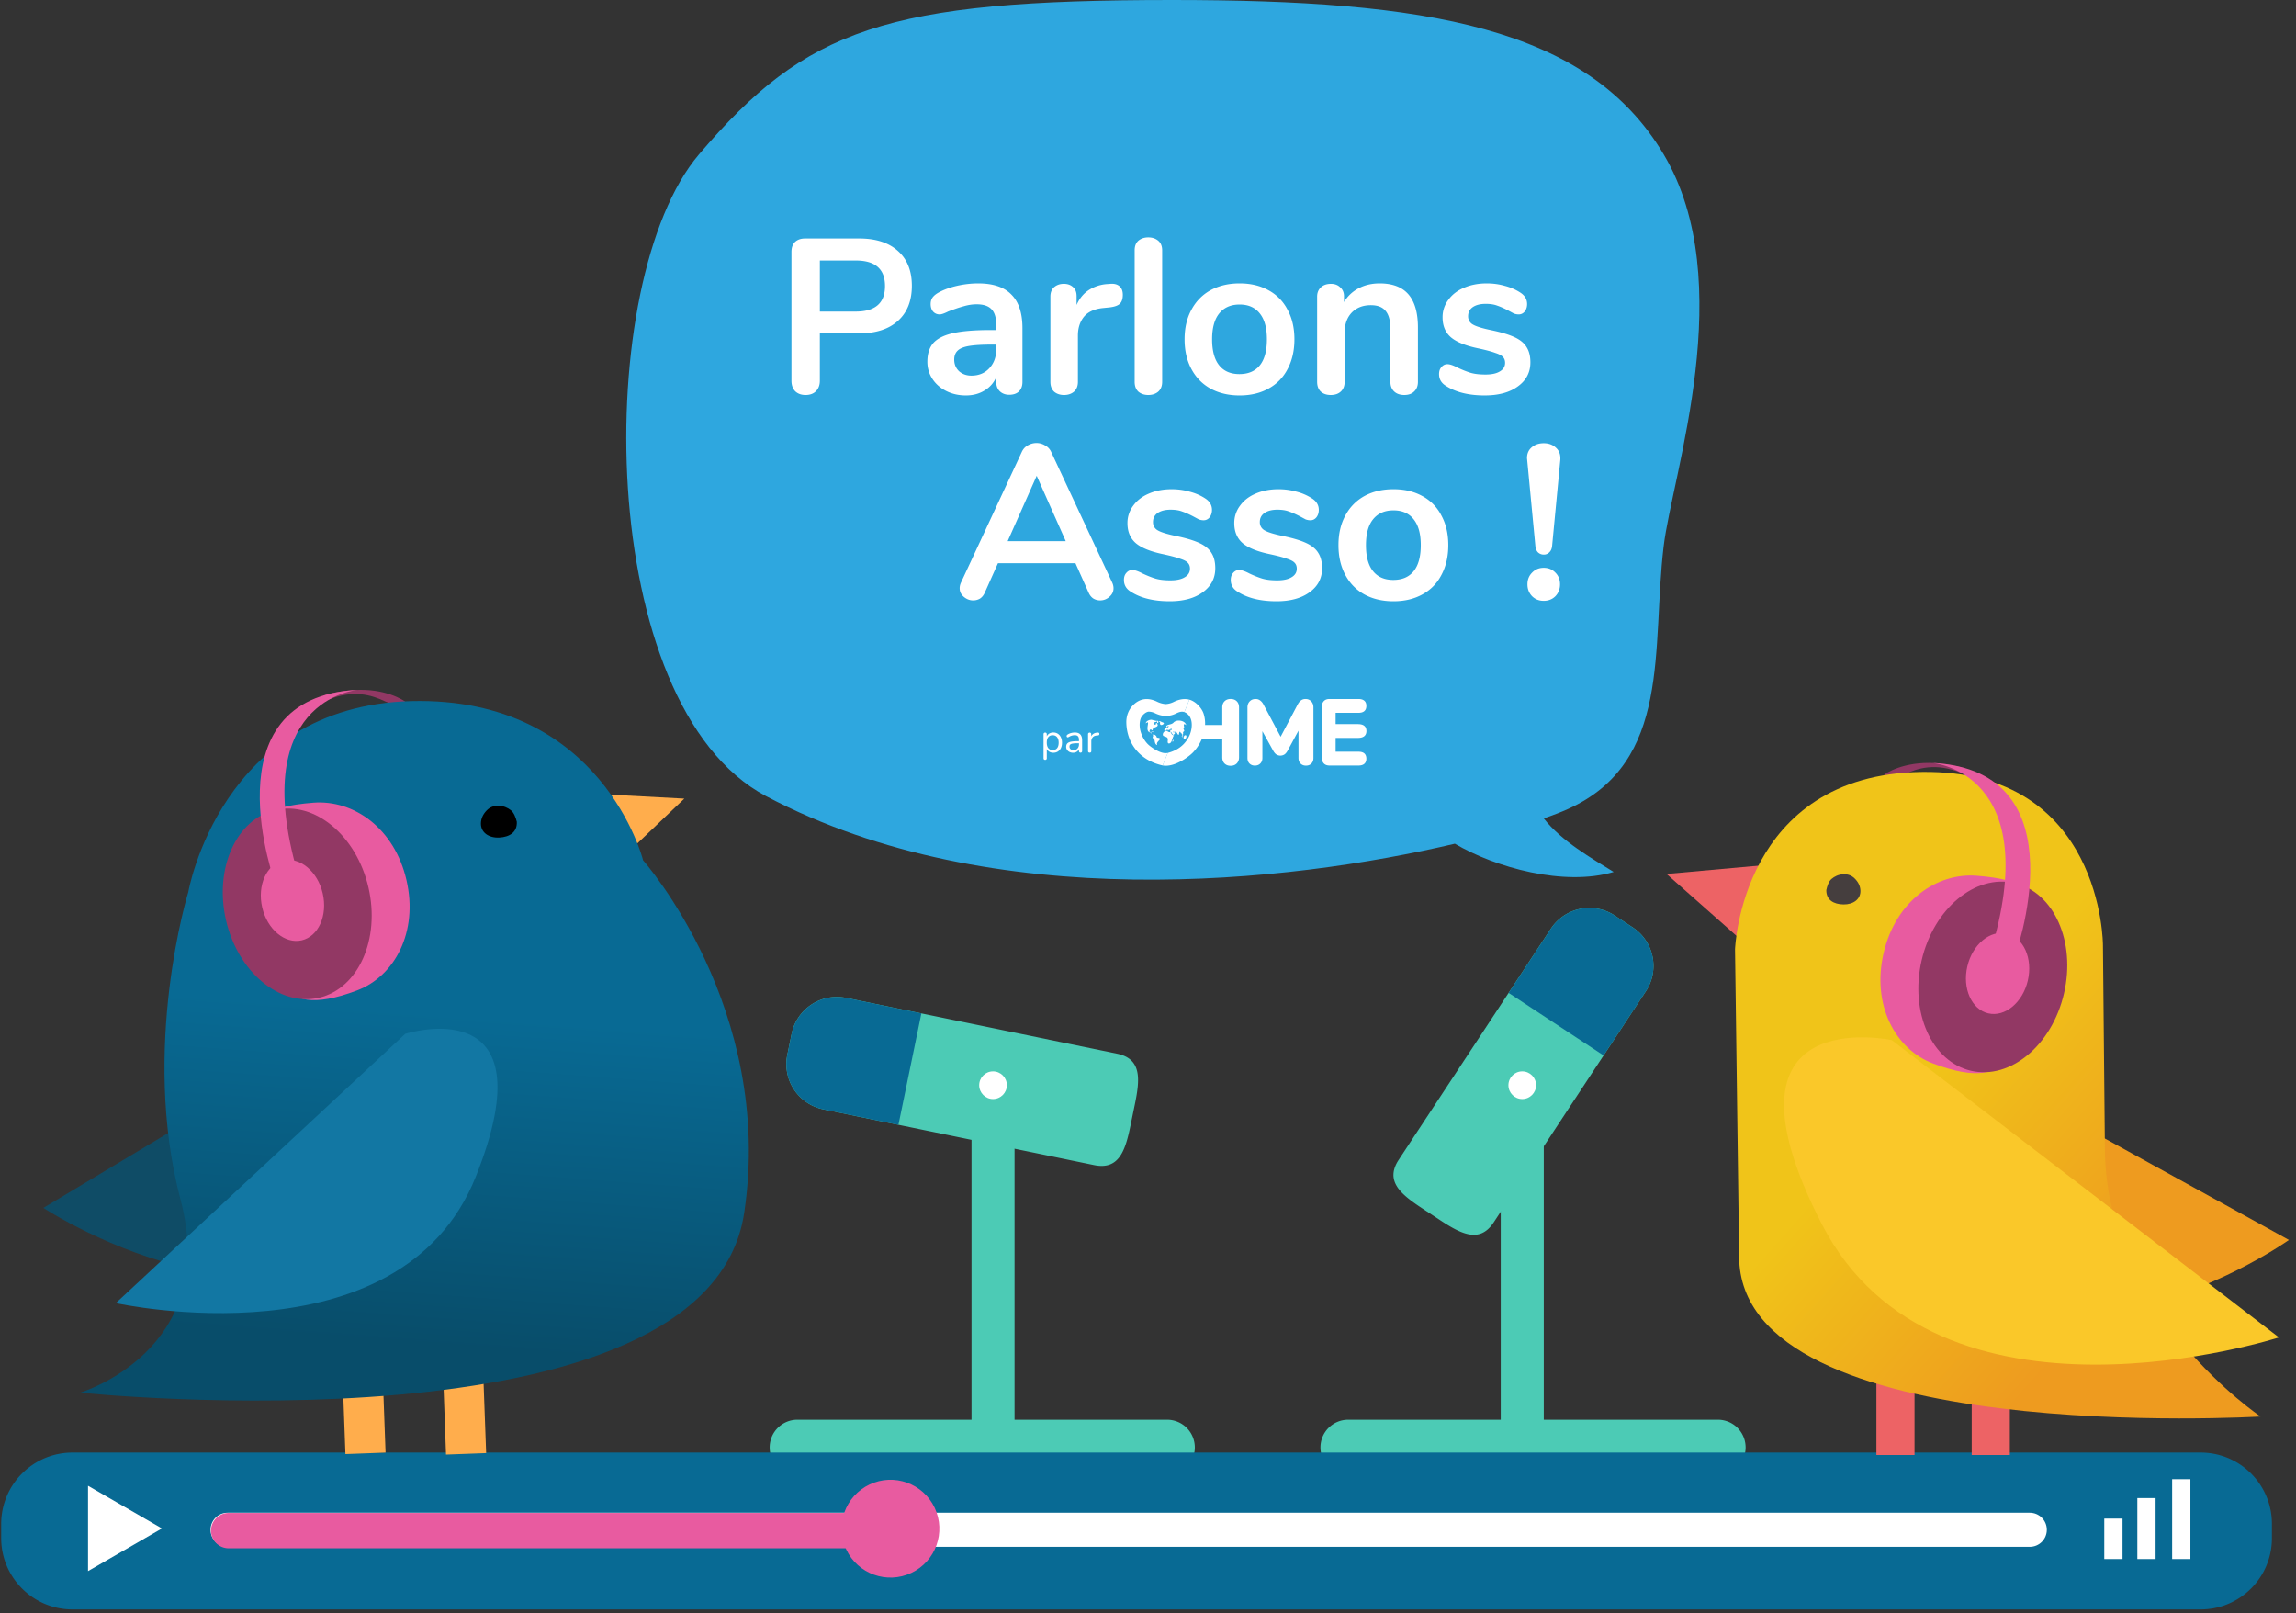 <svg xmlns="http://www.w3.org/2000/svg" width="437" height="307" fill="none" xmlns:v="https://vecta.io/nano"><rect width="100%" height="100%" fill="#333333" stroke="none"/><path d="M133.042 29.377C153.443 5.44 168.607 0 223.078 0c48.411 0 79.117 5.09 93.572 29.377s1.633 60.931 0 74.532c-2.333 19.445 1.633 41.074-18.232 50.05-1.161.525-2.701 1.131-4.582 1.79 3.326 4.292 9.213 7.652 13.294 10.179-9.369 2.81-22.57-.833-30.225-5.373-31.536 7.428-87.914 13.772-131.083-9.044-32.72-17.294-33.181-98.196-12.78-122.134z" fill="#2ea7df"/><g fill="#fff"><path d="M248.465 133.017c-.624 0-1.119.354-1.486 1.061l-3.235 6.119-3.254-6.116c-.26-.504-.608-.835-1.045-.994-.092-.03-.188-.05-.284-.059-.536-.047-.969.098-1.298.434-.289.294-.433.677-.433 1.15v9.628c0 .446.132.8.397 1.059s.603.389 1.015.388c.425 0 .769-.132 1.033-.397s.397-.616.398-1.053v-5.093l1.995 3.603c.201.377.413.645.637.804.236.155.512.238.794.238a1.45 1.45 0 0 0 .795-.238c.223-.159.435-.427.636-.804l2.013-3.708v5.197c0 .45.134.805.4 1.066s.607.391 1.022.391c.426 0 .77-.131 1.03-.391s.391-.616.391-1.066v-9.629c0-.471-.141-.854-.424-1.149s-.648-.442-1.097-.441zm10.091 10.03h-4.346v-2.626h4.243c.535 0 .939-.112 1.211-.336s.409-.546.41-.969c0-.881-.541-1.322-1.621-1.322h-4.243v-2.148h4.346c1.003 0 1.504-.444 1.504-1.331 0-.42-.127-.741-.38-.962s-.628-.334-1.124-.336h-5.509c-.471 0-.833.136-1.087.409s-.381.661-.382 1.163v9.513c0 .507.127.896.38 1.166s.615.407 1.087.409h5.509c.495 0 .869-.111 1.122-.333s.381-.543.384-.962c0-.89-.501-1.335-1.504-1.335zm-23.162-9.598c.29.29.435.677.435 1.162v9.495c0 .485-.145.875-.435 1.17s-.677.443-1.162.445-.873-.145-1.163-.434-.435-.683-.434-1.18v-3.551h-5.112l.844-2.591h4.27v-3.354c0-.485.145-.872.435-1.162s.676-.435 1.16-.435.872.145 1.162.435zm-16.146 5.712c-.068.035.139.171.207.171.171 0-.139-.24-.207-.171zm.312.243c-.071.033.103.136.136.068s-.104-.105-.136-.068zm5.998.512c-.271.047-.323.544-.241.754.337.27.786-.857.241-.754zm-.478.205c-.309-.245-.152.021 0 .138.126.112.125-.137 0-.138zm-3.603-2.367c.136-.18-.102-.276-.234-.307-.211-.052-.468-.314-.688-.172.054.113.257.059.241.24-.096.563.396.544.681.239zm1.682 3.226c-.065.067 0 .225.103.136.1-.106.1-.283.104-.409-.035.084-.158.186-.207.273z"/><path d="M225.394 139.031c-.036-.189-.22-.339-.074-.538.067-.073.069-.117.051-.18-.099-.41-.079-.746.401-.312-.182-.902-1.736-1.153-2.367-.55-.421.534-1.292.326-1.432.784 0 .069.033.136.101.069 0 .035 0 .067.035.067.135.022.137-.314.24-.274-.04.131-.058.117.103.07.095.017-.309.468-.406.234-.064.131-.145.238-.31.271.139.103.035.204-.103.136-.068.171 0 .274.171.234.103-.033.207-.137.31-.172.121-.086.244.364.24.104-.036-.104-.104-.104-.137-.171s.205.138.275.138c.102-.045.486-.455.547-.138 0 .171-.204.067-.272.102s-.035.137 0 .208c-.008.465-.531.041-.721-.036-.43-.054-.877.523-.669.907.207.201.672.195.824.445.204.275-.103.824.171 1.029.743.163.691-1.148 1.097-1.543-.377.059-.536-.344-.686-.617.067.039.074.035.104-.036.104.216.242.413.409.585.171-.071.549-.413.207-.516-.036.035-.068.035-.068.07-.048-.01-.091-.036-.122-.074a.22.22 0 0 1-.05-.133c.137.137.275.068.41.068.392-.018.362.49.653.581.103 0 .103-1.1.446-.31.193-.144.175.545.409.509.047-.096-.263-.438 0-.308.038-.273-.101-.376.129-.548.029-.013.052-.036.067-.064a.15.15 0 0 0 .017-.091zm-6.318.268c-.02-.114-.117-.073-.103 0 .009.031-.05.107-.082.091.223.075.264.317.43.437-.142-.138-.208-.338-.245-.528z"/><path d="M218.794 139.125c.009-.271.213-.454.453-.169.067.068.103 0 .138-.07.03-.622 1.09-.402.951-1.029-.035-.035-.069-.103-.139-.103.072-.344-.227-.155-.204.064-.146.412-.566-.415-.104-.406.059-.029.32-.059.303-.155.031.025.075.042.075.086-.075.562.464.059.069-.171-.035-.035-.172-.035-.172.033l-.983-.24c-.379-.029-1.084.234-1.099.686 1-.802-.181 1.129.614 1.648a.85.85 0 0 0 .193.091c-.069-.007-.096-.226-.095-.265zm1.383 1.238c-.033-.395-.571-.754-.794-.517.3.234-.255.441.171.718.281.172.185.533.308.789.008.215.481.676.338.207-.025-.572 1.337-1.076-.023-1.197zm1.717 2.948c-1.143.078-3.003-1.216-3.534-1.817-1.1-1.191-1.782-3.123-1.272-4.709.261-.743 1.129-1.417 1.645-1.355a2.78 2.78 0 0 1 1.132.308c1.342.643 2.712.684 4.048 0 .46-.223.99-.413 1.504-.234l.959-2.359c-.965-.269-2.023-.034-2.909.396-.499.262-1.048.414-1.611.446a4.61 4.61 0 0 1-1.613-.446c-1.679-.819-3.314-.714-4.709.782-.776.837-1.173 1.99-1.159 3.124.052 3.912 2.492 7.246 6.916 8.216l.968-2.383c-.121.02-.243.03-.365.031z"/><path d="M229.056 135.73c-.425-1.153-1.579-2.293-2.681-2.585l-.959 2.361c1.679.68 1.638 2.849 1.035 4.307-.711 1.667-2.016 2.889-4.194 3.468l-.968 2.382c2.334.424 5.279-1.872 5.916-2.635 1.74-1.896 2.699-4.794 1.851-7.298zm-75.734-60.565c-.81 0-1.467-.237-1.969-.712-.475-.503-.712-1.173-.712-2.011V47.936c0-.81.223-1.438.67-1.885.475-.447 1.117-.67 1.927-.67h10.305c3.155 0 5.613.796 7.372 2.388 1.76 1.564 2.639 3.77 2.639 6.619s-.879 5.069-2.639 6.66-4.217 2.388-7.372 2.388h-7.499v9.006c0 .838-.251 1.508-.754 2.011-.474.475-1.131.712-1.968.712zm9.551-15.876c3.714 0 5.571-1.62 5.571-4.859s-1.857-4.859-5.571-4.859h-6.829v9.719h6.829zm23.31-5.362c2.848 0 4.957.712 6.325 2.136 1.396 1.396 2.095 3.533 2.095 6.409v10.221c0 .754-.224 1.354-.671 1.801-.447.419-1.061.628-1.843.628-.726 0-1.326-.223-1.801-.67-.447-.447-.67-1.033-.67-1.759v-.922c-.475 1.089-1.229 1.941-2.262 2.555-1.006.614-2.179.922-3.519.922-1.369 0-2.611-.279-3.728-.838s-1.997-1.327-2.639-2.304-.964-2.067-.964-3.267c0-1.508.377-2.695 1.131-3.561.782-.866 2.039-1.494 3.77-1.885s4.119-.587 7.163-.587h1.048v-.963c0-1.368-.294-2.36-.88-2.974-.587-.642-1.536-.964-2.849-.964-.809 0-1.633.126-2.471.377-.838.223-1.829.559-2.974 1.005-.726.363-1.257.544-1.592.544-.503 0-.922-.181-1.257-.544-.307-.363-.461-.838-.461-1.424 0-.475.112-.88.336-1.215.251-.363.656-.698 1.214-1.005.978-.531 2.137-.95 3.477-1.257 1.369-.307 2.709-.461 4.022-.461zm-1.299 17.552c1.396 0 2.527-.461 3.393-1.382.894-.95 1.341-2.164 1.341-3.644v-.88h-.754c-1.871 0-3.324.084-4.357.251s-1.773.461-2.22.88-.67.991-.67 1.718c0 .894.307 1.634.921 2.22.643.558 1.424.838 2.346.838zM211.36 54.01c.726-.056 1.299.098 1.718.461s.628.908.628 1.634c0 .754-.182 1.313-.545 1.676s-1.019.601-1.968.712l-1.257.126c-1.648.168-2.863.726-3.645 1.676-.754.95-1.131 2.136-1.131 3.561v8.797c0 .81-.251 1.438-.754 1.885-.502.419-1.131.628-1.885.628s-1.382-.209-1.885-.628c-.474-.447-.712-1.075-.712-1.885V56.44c0-.782.238-1.382.712-1.801.503-.419 1.117-.628 1.843-.628s1.313.21 1.76.628c.447.391.67.964.67 1.718v1.676c.531-1.229 1.313-2.178 2.346-2.849a7.38 7.38 0 0 1 3.519-1.131l.586-.042zm7.197 21.155c-.754 0-1.382-.209-1.885-.628-.474-.447-.712-1.075-.712-1.885V47.643c0-.81.238-1.424.712-1.843.503-.419 1.131-.628 1.885-.628s1.383.209 1.885.628.754 1.033.754 1.843v25.008c0 .81-.251 1.438-.754 1.885-.502.419-1.131.628-1.885.628zm17.381.084c-2.095 0-3.938-.433-5.53-1.299-1.564-.866-2.778-2.109-3.644-3.728s-1.299-3.505-1.299-5.655.433-4.021 1.299-5.613c.866-1.62 2.08-2.862 3.644-3.728 1.592-.866 3.435-1.299 5.53-1.299s3.923.433 5.487 1.299c1.592.866 2.807 2.108 3.645 3.728.865 1.592 1.298 3.463 1.298 5.613s-.433 4.035-1.298 5.655c-.838 1.62-2.053 2.862-3.645 3.728-1.564.866-3.393 1.299-5.487 1.299zm-.042-4.063c1.703 0 3.002-.559 3.896-1.676s1.34-2.765 1.34-4.943c0-2.15-.447-3.784-1.34-4.901-.894-1.145-2.179-1.718-3.854-1.718s-2.974.573-3.896 1.718c-.894 1.117-1.34 2.751-1.34 4.901 0 2.178.446 3.826 1.34 4.943s2.178 1.676 3.854 1.676zm26.692-17.259c2.458 0 4.287.698 5.488 2.095s1.801 3.505 1.801 6.325v10.305c0 .782-.238 1.396-.712 1.843-.447.447-1.075.67-1.885.67s-1.453-.223-1.927-.67-.712-1.061-.712-1.843V62.64c0-1.592-.308-2.751-.922-3.477-.586-.726-1.522-1.089-2.807-1.089-1.508 0-2.722.475-3.644 1.424-.894.95-1.341 2.22-1.341 3.812v9.342c0 .782-.237 1.396-.712 1.843s-1.117.67-1.927.67-1.452-.223-1.927-.67c-.446-.447-.67-1.061-.67-1.843V56.44c0-.726.238-1.313.712-1.759s1.117-.67 1.927-.67c.726 0 1.313.224 1.76.67.474.419.712.977.712 1.676v1.131a7.08 7.08 0 0 1 2.806-2.639c1.173-.614 2.5-.922 3.98-.922zm20.022 21.322c-3.044 0-5.502-.6-7.373-1.801-.894-.531-1.34-1.285-1.34-2.262 0-.559.153-1.005.46-1.341.308-.363.685-.544 1.131-.544.475 0 1.131.223 1.969.67.894.419 1.704.74 2.43.964.754.223 1.703.335 2.848.335 1.173 0 2.081-.195 2.723-.587.67-.391 1.006-.936 1.006-1.634 0-.475-.14-.852-.419-1.131-.252-.279-.726-.531-1.425-.754-.67-.251-1.703-.531-3.099-.838-2.486-.503-4.273-1.215-5.362-2.136-1.062-.922-1.592-2.192-1.592-3.812a5.41 5.41 0 0 1 1.089-3.309c.726-1.005 1.717-1.773 2.974-2.304 1.285-.559 2.737-.838 4.357-.838 1.173 0 2.304.154 3.393.461 1.089.279 2.066.698 2.932 1.257.894.559 1.341 1.299 1.341 2.22 0 .559-.154 1.033-.461 1.424-.307.363-.684.544-1.131.544-.307 0-.615-.056-.922-.168l-1.089-.587c-.81-.419-1.508-.726-2.094-.922-.587-.223-1.313-.335-2.179-.335-1.033 0-1.857.209-2.471.628-.587.419-.88.991-.88 1.718a1.74 1.74 0 0 0 .922 1.592c.615.363 1.801.726 3.56 1.089 1.871.391 3.338.838 4.399 1.34s1.815 1.131 2.262 1.885c.475.754.712 1.717.712 2.89 0 1.899-.796 3.421-2.388 4.566-1.564 1.145-3.658 1.717-6.283 1.717zm-70.924 35.609c.167.363.251.726.251 1.089 0 .642-.265 1.187-.796 1.634a2.57 2.57 0 0 1-1.759.67c-.447 0-.866-.112-1.257-.335-.391-.252-.698-.629-.922-1.131l-2.513-5.614h-14.745l-2.514 5.614c-.223.502-.53.879-.921 1.131-.391.223-.824.335-1.299.335-.642 0-1.229-.224-1.759-.67s-.796-.992-.796-1.634c0-.363.084-.726.251-1.089l11.562-24.841c.251-.558.628-.977 1.131-1.257.531-.307 1.089-.461 1.676-.461a3.07 3.07 0 0 1 1.633.461c.531.279.922.698 1.173 1.257l11.604 24.841zm-19.898-7.876h11.059l-5.53-12.441-5.529 12.441zm30.847 11.436c-3.044 0-5.502-.6-7.373-1.801-.894-.531-1.34-1.285-1.34-2.262 0-.558.153-1.005.46-1.34.308-.363.685-.545 1.131-.545.475 0 1.131.223 1.969.67.894.419 1.704.74 2.43.964.754.223 1.703.335 2.848.335 1.173 0 2.081-.196 2.723-.587.67-.391 1.006-.935 1.006-1.633 0-.475-.14-.852-.419-1.131-.252-.28-.726-.531-1.425-.754-.67-.252-1.703-.531-3.099-.838-2.486-.503-4.273-1.215-5.362-2.137-1.062-.921-1.592-2.192-1.592-3.812a5.41 5.41 0 0 1 1.089-3.309c.726-1.005 1.717-1.773 2.974-2.304 1.285-.559 2.737-.838 4.357-.838 1.173 0 2.304.154 3.393.461 1.089.279 2.066.698 2.932 1.257.894.558 1.341 1.299 1.341 2.22 0 .559-.154 1.033-.461 1.424-.307.363-.684.545-1.131.545-.307 0-.615-.056-.922-.168l-1.089-.586c-.81-.419-1.508-.726-2.094-.922-.587-.223-1.313-.335-2.179-.335-1.033 0-1.857.209-2.471.628-.587.419-.88.991-.88 1.717a1.74 1.74 0 0 0 .922 1.592c.614.363 1.801.726 3.56 1.089 1.871.391 3.337.838 4.399 1.34s1.815 1.131 2.262 1.885c.475.754.712 1.718.712 2.891 0 1.899-.796 3.421-2.388 4.566-1.564 1.145-3.658 1.717-6.283 1.717zm20.331 0c-3.044 0-5.502-.6-7.373-1.801-.893-.531-1.34-1.285-1.34-2.262 0-.558.154-1.005.461-1.34.307-.363.684-.545 1.131-.545.474 0 1.131.223 1.969.67.893.419 1.703.74 2.429.964.754.223 1.704.335 2.849.335 1.173 0 2.08-.196 2.723-.587.67-.391 1.005-.935 1.005-1.633 0-.475-.14-.852-.419-1.131-.251-.28-.726-.531-1.424-.754-.67-.252-1.704-.531-3.1-.838-2.486-.503-4.273-1.215-5.362-2.137-1.061-.921-1.592-2.192-1.592-3.812a5.41 5.41 0 0 1 1.089-3.309c.726-1.005 1.718-1.773 2.974-2.304 1.285-.559 2.737-.838 4.357-.838 1.173 0 2.304.154 3.393.461a9.89 9.89 0 0 1 2.932 1.257c.894.558 1.341 1.299 1.341 2.22 0 .559-.154 1.033-.461 1.424-.307.363-.684.545-1.131.545a2.67 2.67 0 0 1-.921-.168l-1.09-.586c-.81-.419-1.508-.726-2.094-.922-.587-.223-1.313-.335-2.178-.335-1.034 0-1.858.209-2.472.628-.586.419-.88.991-.88 1.717a1.74 1.74 0 0 0 .922 1.592c.614.363 1.801.726 3.561 1.089 1.871.391 3.337.838 4.398 1.34s1.815 1.131 2.262 1.885c.475.754.712 1.718.712 2.891 0 1.899-.796 3.421-2.387 4.566-1.564 1.145-3.659 1.717-6.284 1.717zm22.258 0c-2.094 0-3.937-.432-5.529-1.298-1.564-.866-2.779-2.109-3.645-3.728s-1.298-3.505-1.298-5.656.433-4.021 1.298-5.613a9.02 9.02 0 0 1 3.645-3.728c1.592-.866 3.435-1.299 5.529-1.299s3.924.433 5.488 1.299a8.69 8.69 0 0 1 3.644 3.728c.866 1.592 1.299 3.463 1.299 5.613s-.433 4.036-1.299 5.656c-.837 1.619-2.052 2.862-3.644 3.728-1.564.866-3.393 1.298-5.488 1.298zm-.042-4.063c1.704 0 3.003-.558 3.896-1.676s1.341-2.764 1.341-4.943c0-2.15-.447-3.784-1.341-4.901-.893-1.145-2.178-1.718-3.854-1.718s-2.974.572-3.895 1.718c-.894 1.117-1.341 2.751-1.341 4.901 0 2.179.447 3.826 1.341 4.943s2.178 1.676 3.853 1.676zm28.64-4.817c-.419 0-.782-.14-1.089-.419-.28-.279-.447-.684-.503-1.215l-1.55-16.295-.042-.419c0-.866.293-1.55.88-2.053.614-.531 1.382-.796 2.304-.796.977 0 1.773.307 2.387.922.615.586.866 1.382.754 2.388l-1.549 16.253c-.056.531-.238.936-.545 1.215a1.42 1.42 0 0 1-1.047.419zm0 8.797c-.894 0-1.634-.294-2.22-.88-.587-.614-.88-1.369-.88-2.262s.293-1.634.88-2.22c.586-.615 1.326-.922 2.22-.922s1.633.307 2.22.922c.586.586.88 1.326.88 2.22s-.294 1.648-.88 2.262c-.587.586-1.327.88-2.22.88zm-93.334 25.055c.325 0 .612.081.861.243s.441.391.579.686c.137.289.205.627.205 1.013s-.068.723-.205 1.013a1.58 1.58 0 0 1-.579.662c-.244.158-.531.237-.861.237-.289 0-.543-.064-.762-.191a1.23 1.23 0 0 1-.487-.541v1.79c0 .092-.028.163-.084.213-.051.056-.124.084-.221.084s-.172-.028-.228-.084-.084-.127-.084-.213v-4.592c0-.092.028-.166.084-.221s.132-.084.228-.084.17.028.221.084.084.129.084.221v.411a1.23 1.23 0 0 1 .487-.541 1.49 1.49 0 0 1 .762-.19zm-.122 3.343c.361 0 .64-.122.838-.365s.297-.589.297-1.036-.099-.795-.297-1.044-.477-.38-.838-.38-.64.121-.838.365-.289.592-.289 1.044.096.802.289 1.051c.198.243.478.365.838.365zm4.205-3.343c.929 0 1.393.487 1.393 1.462v2.072c0 .091-.028.165-.083.22s-.122.084-.214.084-.165-.028-.221-.084-.083-.129-.083-.22v-.366c-.097.218-.244.388-.442.51s-.427.176-.686.176a1.53 1.53 0 0 1-.662-.145 1.18 1.18 0 0 1-.472-.404c-.117-.173-.176-.363-.176-.571 0-.279.072-.495.214-.647.142-.158.375-.27.7-.336s.777-.106 1.356-.106h.168v-.252c0-.304-.064-.528-.191-.67s-.322-.213-.601-.213c-.346 0-.696.094-1.051.282-.138.086-.234.129-.29.129s-.112-.023-.152-.068-.061-.104-.061-.176.02-.132.061-.182a.79.79 0 0 1 .213-.168c.178-.101.378-.18.602-.236a2.82 2.82 0 0 1 .678-.091zm-.252 3.366a.98.98 0 0 0 .747-.305c.198-.208.297-.474.297-.799v-.221h-.137c-.447 0-.787.02-1.021.061-.234.035-.401.099-.503.19-.096.086-.144.216-.144.389 0 .198.071.363.213.495s.33.19.548.19zm4.61-3.351c.214-.015.32.071.32.259 0 .081-.023.147-.068.198s-.125.073-.237.084l-.228.022c-.34.031-.594.153-.762.366-.162.208-.243.454-.243.739v1.851c0 .101-.028.177-.084.228s-.13.076-.221.076-.168-.025-.229-.076c-.055-.056-.083-.132-.083-.228v-3.214c0-.097.03-.171.091-.221.061-.056.135-.084.221-.084a.28.28 0 0 1 .206.084c.055.05.083.121.083.213v.426a1.17 1.17 0 0 1 .45-.51c.198-.117.424-.185.678-.206l.106-.007z"/></g><path d="M274.076 232.177c4.048 2.666 7.558 4.479 10.224.431l28.957-43.975c2.665-4.048 1.545-9.49-2.503-12.155l-3.42-2.252a8.78 8.78 0 0 0-12.156 2.503l-28.957 43.974c-2.665 4.048.387 6.556 4.434 9.222l3.421 2.252z" fill="#4ccbb5"/><path d="M287.137 188.945l8.043-12.216a8.78 8.78 0 0 1 12.156-2.502l3.42 2.252a8.78 8.78 0 0 1 2.503 12.156l-8.044 12.215-18.078-11.905z" fill="#086a94"/><path d="M285.637 284.612c0 2.262 1.833 4.095 4.095 4.095s4.095-1.833 4.095-4.095v-78.393c0-2.262-1.834-4.095-4.095-4.095s-4.095 1.833-4.095 4.095v78.393z" fill="#4ccbb5"/><path d="M292.363 206.511c0 1.454-1.179 2.633-2.633 2.633s-2.632-1.179-2.632-2.633 1.178-2.633 2.632-2.633 2.633 1.179 2.633 2.633z" fill="#fff"/><path d="M251.324 275.444a5.28 5.28 0 0 0 5.278 5.277h70.364a5.28 5.28 0 0 0 5.278-5.277 5.28 5.28 0 0 0-5.278-5.277h-70.364a5.28 5.28 0 0 0-5.278 5.277zm-36.154-61.262c-.978 4.747-2.178 8.511-6.925 7.533l-51.57-10.618a8.78 8.78 0 0 1-6.825-10.365l.826-4.011a8.78 8.78 0 0 1 10.365-6.826l51.569 10.619c4.748.977 4.363 4.91 3.385 9.657l-.825 4.011z" fill="#4ccbb5"/><path d="M175.366 192.845l-14.325-2.95a8.78 8.78 0 0 0-10.365 6.826l-.826 4.011a8.78 8.78 0 0 0 6.825 10.365L171 214.046l4.366-21.201z" fill="#086a94"/><path d="M193.1 284.612c0 2.262-1.833 4.095-4.095 4.095s-4.095-1.833-4.095-4.095v-78.393c0-2.262 1.834-4.095 4.095-4.095s4.095 1.833 4.095 4.095v78.393z" fill="#4ccbb5"/><path d="M186.371 206.511c0 1.454 1.179 2.633 2.633 2.633s2.633-1.179 2.633-2.633-1.179-2.633-2.633-2.633-2.633 1.179-2.633 2.633z" fill="#fff"/><path d="M227.412 275.444a5.28 5.28 0 0 1-5.278 5.277H151.77a5.28 5.28 0 0 1-5.278-5.277 5.28 5.28 0 0 1 5.278-5.277h70.364a5.28 5.28 0 0 1 5.278 5.277z" fill="#4ccbb5"/><path d="M432.414 292.702c0 7.495-6.075 13.57-13.57 13.57H13.796c-7.494 0-13.57-6.075-13.57-13.57v-2.714a13.57 13.57 0 0 1 13.57-13.569h405.048c7.495 0 13.57 6.075 13.57 13.569v2.714z" fill="#086a94"/><path d="M389.573 291.111c0 1.792-1.453 3.245-3.245 3.245H43.32c-1.792 0-3.246-1.453-3.246-3.245s1.453-3.246 3.246-3.246h343.008c1.792 0 3.245 1.453 3.245 3.246z" fill="#fff"/><g fill="#e85ba0"><path d="M174.38 287.904H43.526c-1.859 0-3.366 1.507-3.366 3.366s1.507 3.366 3.366 3.366H174.38v-6.732z"/><path d="M173.459 299.314c4.646-2.195 6.633-7.741 4.438-12.387s-7.741-6.633-12.387-4.438-6.633 7.741-4.438 12.387 7.741 6.633 12.387 4.438z"/></g><path d="M16.754 282.737l14.065 8.12-14.065 8.121v-16.241zm387.228 6.242h-3.474v7.707h3.474v-7.707zm6.293-3.908h-3.474v11.616h3.474v-11.616zm6.625-3.582h-3.474v15.198h3.474v-15.198z" fill="#fff"/><path d="M362.35 147.398c2.731-1.295 6.144-2.267 10.923-.324 1.366-.215 2.35-.841-2.732-1.619-6.482-.992-10.466.972-11.945 1.943.341.432 1.57 1.037 3.754 0zM73.349 133.49c-2.731-1.295-6.144-2.267-10.923-.324-1.365-.216-2.349-.841 2.733-1.619 6.482-.992 10.466.972 11.945 1.943-.341.432-1.57 1.036-3.755 0z" fill="#923864"/><path d="M87.144 223.466c-27.884 40.07-78.887 6.393-78.887 6.393l75.078-45.037s31.694-1.425 3.809 38.644z" fill="#0f4c66"/><path d="M91.688 253.607l-7.638.28.841 22.914 7.638-.28zm-19.145-.094l-7.638.28.841 22.914 7.638-.28zm43.752-88.246l13.955-13.292-23.049-1.23 9.094 14.522z" fill="#ffad4c"/><path d="M15.25 265.018s26.72-7.921 19.096-36.811 1.499-58.478 1.499-58.478S42 134.294 78.321 133.415s44.083 30.305 44.083 30.305 25.101 28.249 19.235 67.113C134.6 277.466 15.25 265.018 15.25 265.018z" fill="url(#A)"/><path d="M92.598 154.255c.695-.736 1.45-.928 2.337-.914s1.7.365 2.306.849.93 1.44 1.122 2.189c.102 1.97-1.348 2.898-3.329 3.003s-3.533-.936-3.502-2.7c.016-.882.371-1.691 1.066-2.427z" fill="#000"/><path d="M90.554 223.92c-14.399 36.021-68.511 24.056-68.511 24.056l55.088-51.245s27.821-8.832 13.422 27.189z" fill="#1277a3"/><path d="M77.361 167.468c2.289 9.866-2.217 18.295-9.404 21.008-16.763 6.328-15.405-4.854-17.695-14.72s-9.639-19.568 9.404-21.008c7.661-.58 15.406 4.854 17.695 14.72z" fill="#e85ba0"/><path d="M60.717 189.867c7.483-1.736 11.694-11.141 9.405-21.007s-10.211-16.456-17.694-14.72-11.694 11.142-9.405 21.007 10.211 16.456 17.694 14.72z" fill="#923864"/><g fill="#e85ba0"><path d="M61.424 170.012c.973 4.194-.817 8.192-3.997 8.93s-6.548-2.064-7.521-6.257.817-8.192 3.997-8.93 6.548 2.063 7.521 6.257z"/><path d="M52.481 168.426s-13.254-35.754 15.59-37.144c0 0-21.733 1.75-10.91 36.559l-4.68.585z"/></g><path d="M360.584 232.64c27.851 37.045 75.069 3.318 75.069 3.318l-72.8-40.116s-30.12-.248-2.269 36.798z" fill="#ee9b1f"/><path d="M357.137 255.108h7.257v21.77h-7.257zm18.14 0h7.257v21.77h-7.257zm-44.376-76.672l-13.703-12.125 21.825-1.969-8.122 14.094z" fill="#ed6365"/><path d="M430.247 269.558s-29.294-19.698-29.617-50.633l-.375-39.057s.061-33.405-34.43-32.974-35.595 33.761-35.595 33.761l.784 58.446c.038 36.43 99.233 30.457 99.233 30.457z" fill="url(#B)"/><path d="M353 167.164c-.685-.674-1.407-.83-2.249-.787s-1.6.406-2.158.887-.832 1.398-.988 2.115c-.028 1.873 1.38 2.703 3.263 2.734s3.32-1.011 3.229-2.684c-.046-.836-.411-1.591-1.097-2.265z" fill="#453e3e"/><path d="M346.734 232.913c21.896 42.603 87.019 21.593 87.019 21.593l-73.686-56.578s-35.229-7.617-13.333 34.985z" fill="#fac829"/><path d="M358.506 181.369c-2.29 9.866 2.217 18.295 9.404 21.008 16.763 6.328 15.406-4.854 17.695-14.72s9.639-19.568-9.404-21.008c-7.661-.58-15.406 4.853-17.695 14.72z" fill="#e85ba0"/><path d="M375.15 203.768c-7.483-1.736-11.694-11.142-9.405-21.007s10.211-16.456 17.694-14.72 11.694 11.141 9.405 21.007-10.211 16.456-17.694 14.72z" fill="#923864"/><g fill="#e85ba0"><path d="M374.443 183.913c-.973 4.193.817 8.191 3.998 8.929s6.547-2.063 7.521-6.256-.817-8.192-3.998-8.93-6.547 2.063-7.521 6.257z"/><path d="M383.382 182.327s13.254-35.754-15.59-37.144c0 0 21.733 1.75 10.91 36.559l4.68.585z"/></g><defs><linearGradient id="A" x1="82.806" y1="192.789" x2="78.07" y2="255.797" gradientUnits="userSpaceOnUse"><stop stop-color="#086a94"/><stop offset="1" stop-color="#084d6a"/></linearGradient><linearGradient id="B" x1="363.169" y1="207.69" x2="404.056" y2="244.226" gradientUnits="userSpaceOnUse"><stop stop-color="#f0c419"/><stop offset="1" stop-color="#ee9b1f"/></linearGradient></defs></svg>